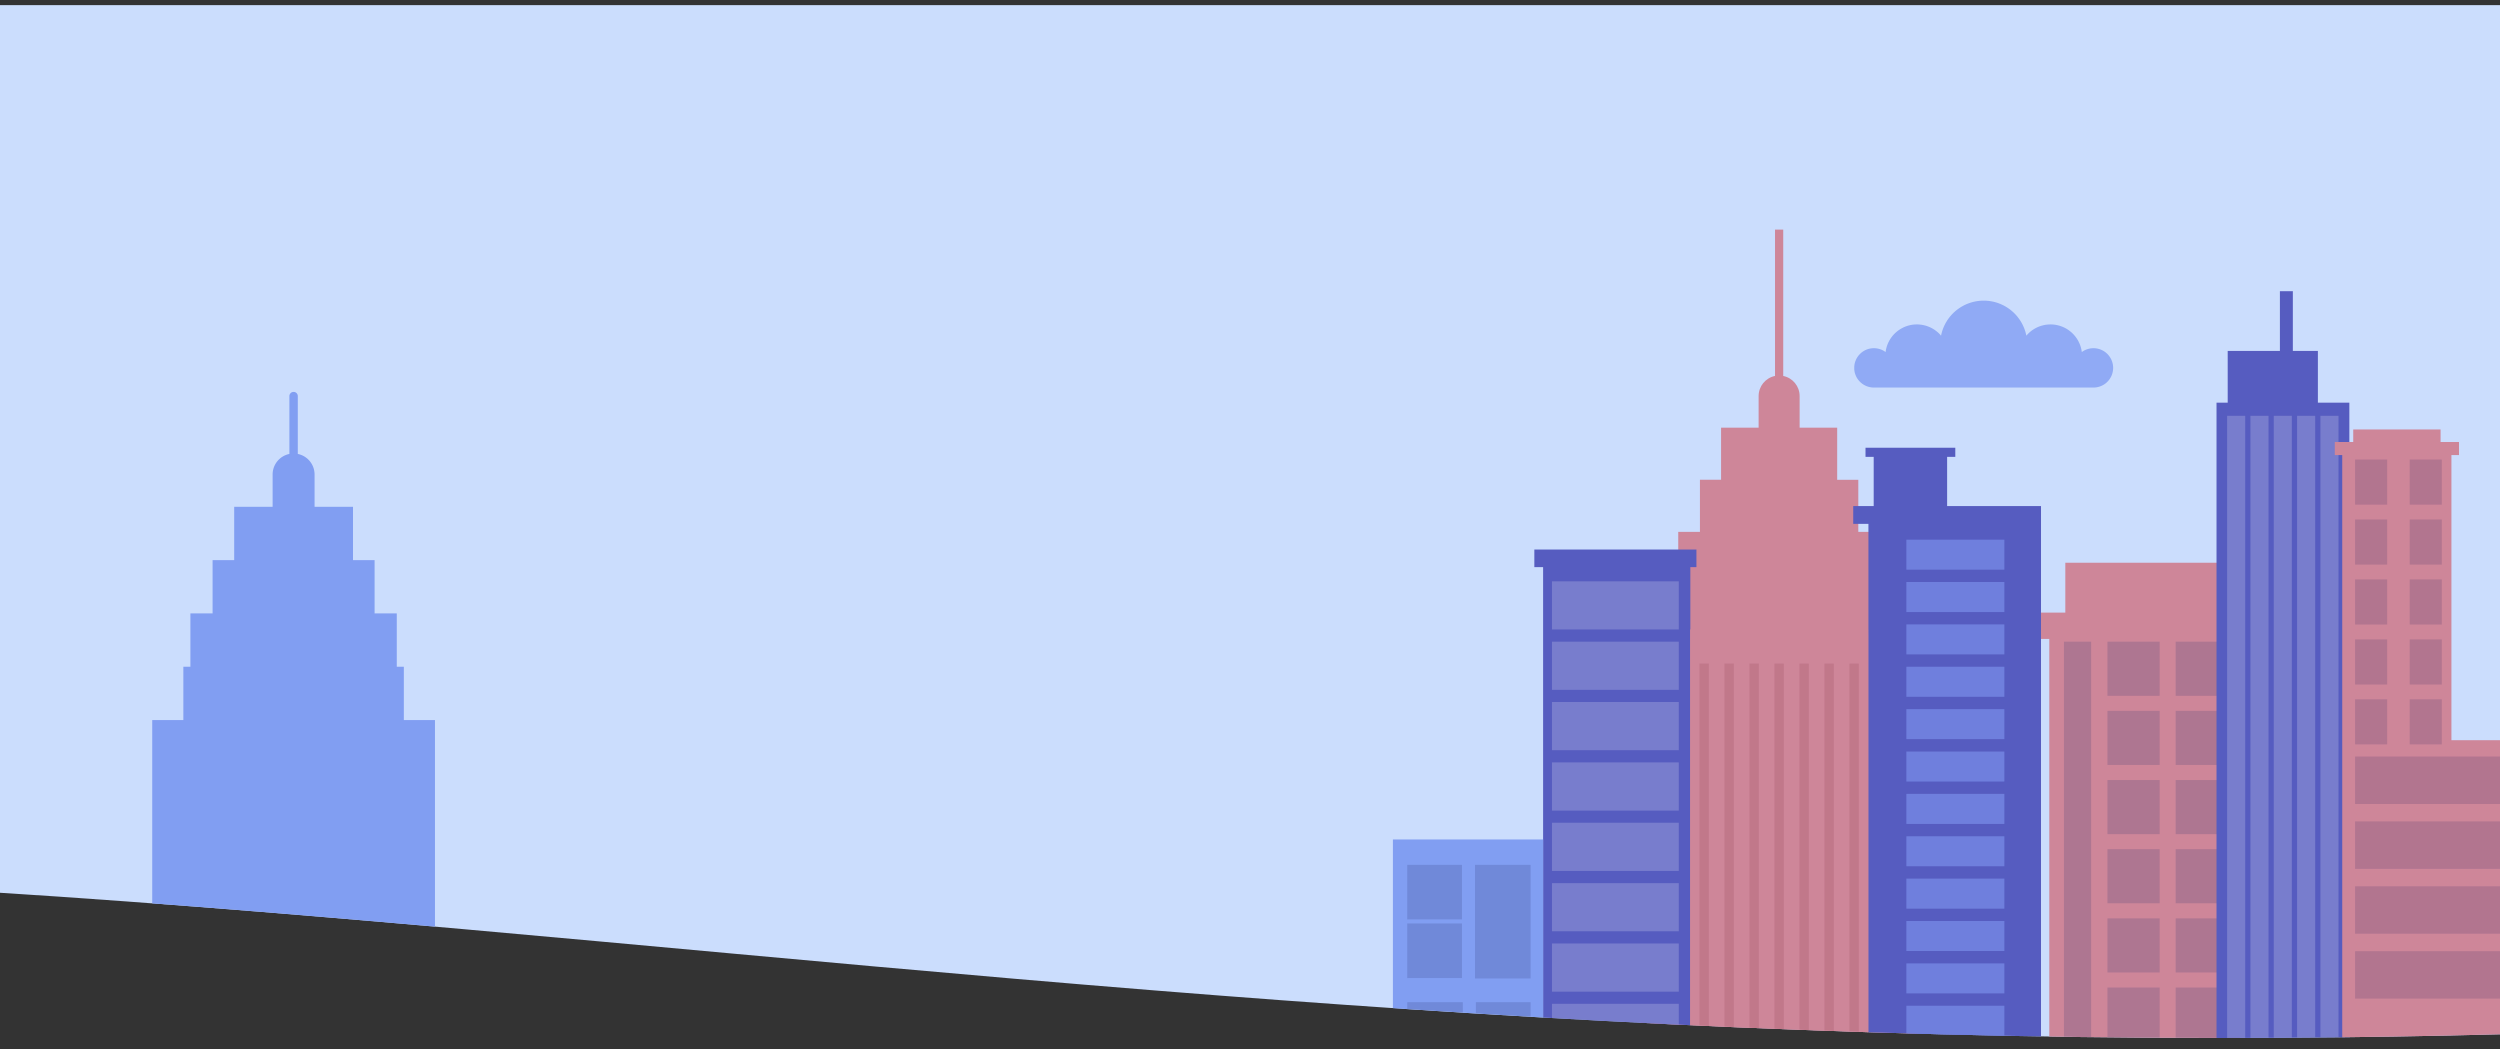 <svg xmlns="http://www.w3.org/2000/svg" id="Capa_1" viewBox="0 0 1279 536.75"><rect x="0" y="0" width="1279" height="536.75" fill="#333333" stroke="none"/><defs><clipPath id="clippath-29"><path d="M1204.86 296.43h16.43v23.09h-16.43z" class="cls-1"/></clipPath><clipPath id="clippath-57"><path d="M755.06 512.72h28v27.93h-28z" class="cls-1"/></clipPath><clipPath id="clippath-1"><path d="M-416.43-.41h2237.49v599.69H-416.43z" class="cls-1"/></clipPath><clipPath id="clippath-2"><path d="M-416.43-.41h2237.49v599.69H-416.43z" class="cls-1"/></clipPath><clipPath id="clippath-3"><path d="M948.63 153.81h132.46v44.47H948.63z" class="cls-1"/></clipPath><clipPath id="clippath-5"><path d="M-183.46 44.19h2036.97v545.94H-183.46z" class="cls-1"/></clipPath><clipPath id="clippath-6"><path d="M1055.92 328.29h13.91v204.6h-13.91z" class="cls-1"/></clipPath><clipPath id="clippath-7"><path d="M1113.07 328.29h26.72v27.67h-26.72z" class="cls-1"/></clipPath><clipPath id="clippath-8"><path d="M1078.17 328.29h26.72v27.67h-26.72z" class="cls-1"/></clipPath><clipPath id="clippath-9"><path d="M1113.07 363.68h26.72v27.66h-26.72z" class="cls-1"/></clipPath><clipPath id="clippath-10"><path d="M1078.17 363.68h26.72v27.66h-26.72z" class="cls-1"/></clipPath><clipPath id="clippath-11"><path d="M1113.07 399.07h26.72v27.67h-26.72z" class="cls-1"/></clipPath><clipPath id="clippath-12"><path d="M1078.17 399.07h26.72v27.67h-26.72z" class="cls-1"/></clipPath><clipPath id="clippath-13"><path d="M1113.07 434.45h26.72v27.67h-26.72z" class="cls-1"/></clipPath><clipPath id="clippath-14"><path d="M1078.17 434.45h26.72v27.67h-26.72z" class="cls-1"/></clipPath><clipPath id="clippath-15"><path d="M1113.07 469.84h26.72v27.66h-26.72z" class="cls-1"/></clipPath><clipPath id="clippath-16"><path d="M1078.17 469.84h26.72v27.66h-26.72z" class="cls-1"/></clipPath><clipPath id="clippath-17"><path d="M1113.07 505.23h26.72v27.66h-26.72z" class="cls-1"/></clipPath><clipPath id="clippath-18"><path d="M1078.17 505.23h26.72v27.66h-26.72z" class="cls-1"/></clipPath><clipPath id="clippath-19"><path d="M1187.12 212.73h9.26v321.31h-9.26z" class="cls-1"/></clipPath><clipPath id="clippath-20"><path d="M1175.19 212.73h9.26v321.31h-9.26z" class="cls-1"/></clipPath><clipPath id="clippath-21"><path d="M1163.26 212.73h9.26v321.31h-9.26z" class="cls-1"/></clipPath><clipPath id="clippath-22"><path d="M1151.32 212.73h9.26v321.31h-9.26z" class="cls-1"/></clipPath><clipPath id="clippath-23"><path d="M1139.39 212.73h9.26v321.31h-9.26z" class="cls-1"/></clipPath><clipPath id="clippath-24"><path d="M1232.8 235.09h16.43v23.09h-16.43z" class="cls-1"/></clipPath><clipPath id="clippath-25"><path d="M1204.86 235.09h16.43v23.09h-16.43z" class="cls-1"/></clipPath><clipPath id="clippath-26"><path d="M1232.8 265.76h16.43v23.09h-16.43z" class="cls-1"/></clipPath><clipPath id="clippath-27"><path d="M1204.86 265.76h16.43v23.09h-16.43z" class="cls-1"/></clipPath><clipPath id="clippath-28"><path d="M1232.8 296.43h16.43v23.09h-16.43z" class="cls-1"/></clipPath><clipPath id="clippath"><path d="M1253.88 529.75c220.64-4.82 361.93-14.51 449.07-26.49V-62.41H-702.14v505.76h393.75c98.74 2.17 211.66 6.64 338.7 15.38 182.35 12.54 365.9 32.35 561.23 48.04 170.51 13.69 349.82 24.26 545.53 24.26 38.28 0 77.22-.42 116.8-1.27Z" class="cls-1"/></clipPath><clipPath id="clippath-30"><path d="M1232.8 327.1h16.43v23.09h-16.43z" class="cls-1"/></clipPath><clipPath id="clippath-31"><path d="M1204.86 327.1h16.43v23.09h-16.43z" class="cls-1"/></clipPath><clipPath id="clippath-32"><path d="M1232.8 357.76h16.43v23.09h-16.43z" class="cls-1"/></clipPath><clipPath id="clippath-33"><path d="M1204.86 357.76h16.43v23.09h-16.43z" class="cls-1"/></clipPath><clipPath id="clippath-34"><path d="M1204.86 387.05h109.98v24.27h-109.98z" class="cls-1"/></clipPath><clipPath id="clippath-35"><path d="M1204.86 420.24h109.98v24.27h-109.98z" class="cls-1"/></clipPath><clipPath id="clippath-36"><path d="M1204.86 453.43h109.98v24.27h-109.98z" class="cls-1"/></clipPath><clipPath id="clippath-37"><path d="M1204.86 486.62h109.98v24.27h-109.98z" class="cls-1"/></clipPath><clipPath id="clippath-38"><path d="M793.99 297.4h64.88v24.65h-64.88z" class="cls-1"/></clipPath><clipPath id="clippath-39"><path d="M793.99 328.28h64.88v24.65h-64.88z" class="cls-1"/></clipPath><clipPath id="clippath-40"><path d="M793.99 359.16h64.88v24.65h-64.88z" class="cls-1"/></clipPath><clipPath id="clippath-41"><path d="M793.99 390.04h64.88v24.65h-64.88z" class="cls-1"/></clipPath><clipPath id="clippath-42"><path d="M793.99 420.92h64.88v24.65h-64.88z" class="cls-1"/></clipPath><clipPath id="clippath-43"><path d="M793.99 451.8h64.88v24.65h-64.88z" class="cls-1"/></clipPath><clipPath id="clippath-44"><path d="M793.99 482.68h64.88v24.65h-64.88z" class="cls-1"/></clipPath><clipPath id="clippath-45"><path d="M793.99 513.56h64.88v24.65h-64.88z" class="cls-1"/></clipPath><clipPath id="clippath-46"><path d="M946.15 339.46h4.81v198.32h-4.81z" class="cls-1"/></clipPath><clipPath id="clippath-47"><path d="M933.37 339.46h4.81v198.32h-4.81z" class="cls-1"/></clipPath><clipPath id="clippath-48"><path d="M920.58 339.46h4.81v198.32h-4.81z" class="cls-1"/></clipPath><clipPath id="clippath-49"><path d="M907.79 339.46h4.81v198.32h-4.81z" class="cls-1"/></clipPath><clipPath id="clippath-50"><path d="M895.01 339.46h4.81v198.32h-4.81z" class="cls-1"/></clipPath><clipPath id="clippath-51"><path d="M882.22 339.46h4.81v198.32h-4.81z" class="cls-1"/></clipPath><clipPath id="clippath-52"><path d="M869.43 339.46h4.81v198.32h-4.81z" class="cls-1"/></clipPath><clipPath id="clippath-53"><path d="M754.61 442.45h28.44v58.12h-28.44z" class="cls-1"/></clipPath><clipPath id="clippath-54"><path d="M719.94 442.45h27.99v27.93h-27.99z" class="cls-1"/></clipPath><clipPath id="clippath-55"><path d="M719.94 472.46h27.99v27.93h-27.99z" class="cls-1"/></clipPath><clipPath id="clippath-56"><path d="M719.94 512.72h28.44v27.89h-28.44z" class="cls-1"/></clipPath><style>.cls-1{fill:none}.cls-3{fill:#fff}.cls-4{fill:#819ef2}.cls-6{fill:#8e3f52}.cls-7{fill:#ce8699}.cls-9{fill:#41306b}.cls-10{fill:#6f7fdd}.cls-11{fill:#565cc0}.cls-12{fill:#2d3572}.cls-69{opacity:.2}</style></defs><g style="clip-path:url(#clippath)"><g id="Mask_Group_22"><g id="Group_9995" style="clip-path:url(#clippath-1)"><g id="Group_9994"><path id="Path_12645" d="M-434.31 2.63H1802.8v598.05H-434.31V2.63Z" style="fill:#cbddfd"/><g id="Group_9749" style="clip-path:url(#clippath-2)"><g id="Group_9748"><g id="Group_9747" style="opacity:.8"><g id="Group_9746" style="clip-path:url(#clippath-3)"><g id="Group_9745"><path id="Path_12600" d="M1014.86 153.81c10.62 0 19.75 7.51 21.82 17.92 5.74-6.82 15.93-7.7 22.75-1.96 3.11 2.62 5.12 6.31 5.62 10.34 4.48-3.3 10.78-2.34 14.07 2.13 3.3 4.48 2.34 10.78-2.13 14.07a10.09 10.09 0 0 1-5.97 1.96H958.68c-5.56 0-10.07-4.51-10.06-10.07 0-5.56 4.51-10.07 10.07-10.06 2.15 0 4.25.69 5.98 1.97 1.11-8.85 9.18-15.12 18.02-14.01 4.03.51 7.73 2.51 10.35 5.63 2.06-10.42 11.2-17.92 21.82-17.92" style="fill-rule:evenodd;fill:#819ef2"/></g></g></g></g></g><g id="Group_9993" style="clip-path:url(#clippath-5)"><g id="Group_9992"><path id="Path_12605" d="M206.6 368.37V341.1h-3.61v-27.27h-11.35v-27.27h-11.05v-27.27h-19.66v-16.54c0-5.1-3.59-9.49-8.58-10.51v-29.59c0-1.19-.96-2.15-2.15-2.15s-2.15.96-2.15 2.15v29.59a10.728 10.728 0 0 0-8.58 10.51v16.54h-19.66v27.27h-11.05v27.27H97.41v27.27H93.8v27.27H77.88v220.19h144.65V368.37h-15.92Z" class="cls-4"/><path id="Path_12606" d="M1100.41 287.89h37.32v25.54h12.82v13.44h-4.62v213.78h-97.51V326.87h-4.62v-13.45h12.82v-25.54h37.32" class="cls-7"/><g id="Group_9838" class="cls-69"><g id="Group_9837" style="clip-path:url(#clippath-6)"><g id="Group_9836"><path id="Rectangle_3998" d="M1055.92 328.29h13.91v204.6h-13.91z" class="cls-12"/></g></g></g><g id="Group_9841" class="cls-69"><g id="Group_9840" style="clip-path:url(#clippath-7)"><g id="Group_9839"><path id="Rectangle_4000" d="M1113.07 328.29h26.73v27.67h-26.73z" class="cls-12"/></g></g></g><g id="Group_9844" class="cls-69"><g id="Group_9843" style="clip-path:url(#clippath-8)"><g id="Group_9842"><path id="Rectangle_4002" d="M1078.17 328.29h26.73v27.67h-26.73z" class="cls-12"/></g></g></g><g id="Group_9847" class="cls-69"><g id="Group_9846" style="clip-path:url(#clippath-9)"><g id="Group_9845"><path id="Rectangle_4004" d="M1113.07 363.68h26.73v27.67h-26.73z" class="cls-12"/></g></g></g><g id="Group_9850" class="cls-69"><g id="Group_9849" style="clip-path:url(#clippath-10)"><g id="Group_9848"><path id="Rectangle_4006" d="M1078.17 363.68h26.73v27.67h-26.73z" class="cls-12"/></g></g></g><g id="Group_9853" class="cls-69"><g id="Group_9852" style="clip-path:url(#clippath-11)"><g id="Group_9851"><path id="Rectangle_4008" d="M1113.07 399.07h26.73v27.67h-26.73z" class="cls-12"/></g></g></g><g id="Group_9856" class="cls-69"><g id="Group_9855" style="clip-path:url(#clippath-12)"><g id="Group_9854"><path id="Rectangle_4010" d="M1078.17 399.07h26.73v27.67h-26.73z" class="cls-12"/></g></g></g><g id="Group_9859" class="cls-69"><g id="Group_9858" style="clip-path:url(#clippath-13)"><g id="Group_9857"><path id="Rectangle_4012" d="M1113.07 434.45h26.73v27.67h-26.73z" class="cls-12"/></g></g></g><g id="Group_9862" class="cls-69"><g id="Group_9861" style="clip-path:url(#clippath-14)"><g id="Group_9860"><path id="Rectangle_4014" d="M1078.17 434.45h26.73v27.67h-26.73z" class="cls-12"/></g></g></g><g id="Group_9865" class="cls-69"><g id="Group_9864" style="clip-path:url(#clippath-15)"><g id="Group_9863"><path id="Rectangle_4016" d="M1113.07 469.84h26.73v27.67h-26.73z" class="cls-12"/></g></g></g><g id="Group_9868" class="cls-69"><g id="Group_9867" style="clip-path:url(#clippath-16)"><g id="Group_9866"><path id="Rectangle_4018" d="M1078.17 469.84h26.73v27.67h-26.73z" class="cls-12"/></g></g></g><g id="Group_9871" class="cls-69"><g id="Group_9870" style="clip-path:url(#clippath-17)"><g id="Group_9869"><path id="Rectangle_4020" d="M1113.07 505.23h26.73v27.67h-26.73z" class="cls-12"/></g></g></g><g id="Group_9874" class="cls-69"><g id="Group_9873" style="clip-path:url(#clippath-18)"><g id="Group_9872"><path id="Rectangle_4022" d="M1078.17 505.23h26.73v27.67h-26.73z" class="cls-12"/></g></g></g><path id="Path_12607" d="M1139.69 206v-26.45h26.71v-30.56h6.62v30.56h12.81V206h16.1v334.65h-67.96V206h5.73Z" class="cls-11"/><g id="Group_9877" class="cls-69"><g id="Group_9876" style="clip-path:url(#clippath-19)"><g id="Group_9875"><path id="Rectangle_4024" d="M1187.12 212.73h9.26v321.31h-9.26z" class="cls-3"/></g></g></g><g id="Group_9880" class="cls-69"><g id="Group_9879" style="clip-path:url(#clippath-20)"><g id="Group_9878"><path id="Rectangle_4026" d="M1175.19 212.73h9.26v321.31h-9.26z" class="cls-3"/></g></g></g><g id="Group_9883" class="cls-69"><g id="Group_9882" style="clip-path:url(#clippath-21)"><g id="Group_9881"><path id="Rectangle_4028" d="M1163.25 212.73h9.26v321.31h-9.26z" class="cls-3"/></g></g></g><g id="Group_9886" class="cls-69"><g id="Group_9885" style="clip-path:url(#clippath-22)"><g id="Group_9884"><path id="Rectangle_4030" d="M1151.32 212.73h9.26v321.31h-9.26z" class="cls-3"/></g></g></g><g id="Group_9889" class="cls-69"><g id="Group_9888" style="clip-path:url(#clippath-23)"><g id="Group_9887"><path id="Rectangle_4032" d="M1139.39 212.73h9.26v321.31h-9.26z" class="cls-3"/></g></g></g><path id="Path_12608" d="M1194.49 226.14h9.42v-6.43h44.69v6.43h9.42v6.66h-3.87v145.87h66.71v161.98h-122.57V232.8h-3.81v-6.66Z" class="cls-7"/><g id="Group_9892" class="cls-69"><g id="Group_9891" style="clip-path:url(#clippath-24)"><g id="Group_9890"><path id="Rectangle_4034" d="M1232.8 235.09h16.43v23.09h-16.43z" class="cls-9"/></g></g></g><g id="Group_9895" class="cls-69"><g id="Group_9894" style="clip-path:url(#clippath-25)"><g id="Group_9893"><path id="Rectangle_4036" d="M1204.86 235.09h16.43v23.09h-16.43z" class="cls-9"/></g></g></g><g id="Group_9898" class="cls-69"><g id="Group_9897" style="clip-path:url(#clippath-26)"><g id="Group_9896"><path id="Rectangle_4038" d="M1232.8 265.76h16.43v23.09h-16.43z" class="cls-9"/></g></g></g><g id="Group_9901" class="cls-69"><g id="Group_9900" style="clip-path:url(#clippath-27)"><g id="Group_9899"><path id="Rectangle_4040" d="M1204.86 265.76h16.43v23.09h-16.43z" class="cls-9"/></g></g></g><g id="Group_9904" class="cls-69"><g id="Group_9903" style="clip-path:url(#clippath-28)"><g id="Group_9902"><path id="Rectangle_4042" d="M1232.8 296.43h16.43v23.09h-16.43z" class="cls-9"/></g></g></g><g id="Group_9907" class="cls-69"><g id="Group_9906" style="clip-path:url(#clippath-29)"><g id="Group_9905"><path id="Rectangle_4044" d="M1204.86 296.43h16.43v23.09h-16.43z" class="cls-9"/></g></g></g><g id="Group_9910" class="cls-69"><g id="Group_9909" style="clip-path:url(#clippath-30)"><g id="Group_9908"><path id="Rectangle_4046" d="M1232.8 327.1h16.43v23.09h-16.43z" class="cls-9"/></g></g></g><g id="Group_9913" class="cls-69"><g id="Group_9912" style="clip-path:url(#clippath-31)"><g id="Group_9911"><path id="Rectangle_4048" d="M1204.86 327.1h16.43v23.09h-16.43z" class="cls-9"/></g></g></g><g id="Group_9916" class="cls-69"><g id="Group_9915" style="clip-path:url(#clippath-32)"><g id="Group_9914"><path id="Rectangle_4050" d="M1232.8 357.76h16.43v23.09h-16.43z" class="cls-9"/></g></g></g><g id="Group_9919" class="cls-69"><g id="Group_9918" style="clip-path:url(#clippath-33)"><g id="Group_9917"><path id="Rectangle_4052" d="M1204.86 357.76h16.43v23.09h-16.43z" class="cls-9"/></g></g></g><g id="Group_9922" class="cls-69"><g id="Group_9921" style="clip-path:url(#clippath-34)"><g id="Group_9920"><path id="Rectangle_4054" d="M1204.86 387.05h109.98v24.27h-109.98z" class="cls-9"/></g></g></g><g id="Group_9925" class="cls-69"><g id="Group_9924" style="clip-path:url(#clippath-35)"><g id="Group_9923"><path id="Rectangle_4056" d="M1204.86 420.24h109.98v24.27h-109.98z" class="cls-9"/></g></g></g><g id="Group_9928" class="cls-69"><g id="Group_9927" style="clip-path:url(#clippath-36)"><g id="Group_9926"><path id="Rectangle_4058" d="M1204.86 453.43h109.98v24.27h-109.98z" class="cls-9"/></g></g></g><g id="Group_9931" class="cls-69"><g id="Group_9930" style="clip-path:url(#clippath-37)"><g id="Group_9929"><path id="Rectangle_4060" d="M1204.86 486.62h109.98v24.27h-109.98z" class="cls-9"/></g></g></g><path id="Path_12609" d="M855.06 325.39v-26.65h3.53v-26.65h11.1v-26.65h10.81v-26.66h19.21v-16.17c0-4.98 3.5-9.28 8.39-10.28v-74.88h4.2v74.89c4.88 1 8.39 5.29 8.39 10.28v16.17h19.21v26.66h10.81v26.65h11.1v26.65h3.53v26.65h15.56v215.23H839.5V325.4h15.56Z" class="cls-7"/><path id="Path_12610" d="M958.58 258.91v-25.17h-4.18v-4.69h45.93v4.69h-4.18v25.17h48.03v281.7h-88.29v-272.6h-7.78v-9.09h10.46Z" class="cls-11"/><path id="Rectangle_4062" d="M975.3 276.08h50.13v15.36H975.3z" class="cls-10"/><path id="Rectangle_4063" d="M975.3 297.76h50.13v15.36H975.3z" class="cls-10"/><path id="Rectangle_4064" d="M975.3 319.44h50.13v15.36H975.3z" class="cls-10"/><path id="Rectangle_4065" d="M975.3 341.11h50.13v15.36H975.3z" class="cls-10"/><path id="Rectangle_4066" d="M975.3 362.79h50.13v15.36H975.3z" class="cls-10"/><path id="Rectangle_4067" d="M975.3 384.47h50.13v15.36H975.3z" class="cls-10"/><path id="Rectangle_4068" d="M975.3 406.15h50.13v15.36H975.3z" class="cls-10"/><path id="Rectangle_4069" d="M975.3 427.83h50.13v15.36H975.3z" class="cls-10"/><path id="Rectangle_4070" d="M975.3 449.5h50.13v15.36H975.3z" class="cls-10"/><path id="Rectangle_4071" d="M975.3 471.18h50.13v15.36H975.3z" class="cls-10"/><path id="Rectangle_4072" d="M975.3 492.86h50.13v15.36H975.3z" class="cls-10"/><path id="Rectangle_4073" d="M975.3 514.54h50.13v15.36H975.3z" class="cls-10"/><path id="Path_12611" d="M867.89 281.16v8.97h-3.11v250.48h-75.33V290.13h-4.48v-8.97h82.93Z" class="cls-11"/><g id="Group_9934" class="cls-69"><g id="Group_9933" style="clip-path:url(#clippath-38)"><g id="Group_9932"><path id="Rectangle_4074" d="M793.99 297.4h64.88v24.65h-64.88z" class="cls-3"/></g></g></g><g id="Group_9937" class="cls-69"><g id="Group_9936" style="clip-path:url(#clippath-39)"><g id="Group_9935"><path id="Rectangle_4076" d="M793.99 328.28h64.88v24.65h-64.88z" class="cls-3"/></g></g></g><g id="Group_9940" class="cls-69"><g id="Group_9939" style="clip-path:url(#clippath-40)"><g id="Group_9938"><path id="Rectangle_4078" d="M793.99 359.16h64.88v24.65h-64.88z" class="cls-3"/></g></g></g><g id="Group_9943" class="cls-69"><g id="Group_9942" style="clip-path:url(#clippath-41)"><g id="Group_9941"><path id="Rectangle_4080" d="M793.99 390.04h64.88v24.65h-64.88z" class="cls-3"/></g></g></g><g id="Group_9946" class="cls-69"><g id="Group_9945" style="clip-path:url(#clippath-42)"><g id="Group_9944"><path id="Rectangle_4082" d="M793.99 420.92h64.88v24.65h-64.88z" class="cls-3"/></g></g></g><g id="Group_9949" class="cls-69"><g id="Group_9948" style="clip-path:url(#clippath-43)"><g id="Group_9947"><path id="Rectangle_4084" d="M793.99 451.8h64.88v24.65h-64.88z" class="cls-3"/></g></g></g><g id="Group_9952" class="cls-69"><g id="Group_9951" style="clip-path:url(#clippath-44)"><g id="Group_9950"><path id="Rectangle_4086" d="M793.99 482.68h64.88v24.65h-64.88z" class="cls-3"/></g></g></g><g id="Group_9955" class="cls-69"><g id="Group_9954" style="clip-path:url(#clippath-45)"><g id="Group_9953"><path id="Rectangle_4088" d="M793.99 513.56h64.88v24.65h-64.88z" class="cls-3"/></g></g></g><path id="Path_12612" d="M864.68 324.76v-2.72h91.01l.02 2.72V540.6h-91.03V324.76Z" class="cls-7"/><g id="Group_9958" class="cls-69"><g id="Group_9957" style="clip-path:url(#clippath-46)"><g id="Group_9956"><path id="Rectangle_4090" d="M946.15 339.46h4.81v198.32h-4.81z" class="cls-6"/></g></g></g><g id="Group_9961" class="cls-69"><g id="Group_9960" style="clip-path:url(#clippath-47)"><g id="Group_9959"><path id="Rectangle_4092" d="M933.37 339.46h4.81v198.32h-4.81z" class="cls-6"/></g></g></g><g id="Group_9964" class="cls-69"><g id="Group_9963" style="clip-path:url(#clippath-48)"><g id="Group_9962"><path id="Rectangle_4094" d="M920.58 339.46h4.81v198.32h-4.81z" class="cls-6"/></g></g></g><g id="Group_9967" class="cls-69"><g id="Group_9966" style="clip-path:url(#clippath-49)"><g id="Group_9965"><path id="Rectangle_4096" d="M907.79 339.46h4.81v198.32h-4.81z" class="cls-6"/></g></g></g><g id="Group_9970" class="cls-69"><g id="Group_9969" style="clip-path:url(#clippath-50)"><g id="Group_9968"><path id="Rectangle_4098" d="M895.01 339.46h4.81v198.32h-4.81z" class="cls-6"/></g></g></g><g id="Group_9973" class="cls-69"><g id="Group_9972" style="clip-path:url(#clippath-51)"><g id="Group_9971"><path id="Rectangle_4100" d="M882.22 339.46h4.81v198.32h-4.81z" class="cls-6"/></g></g></g><g id="Group_9976" class="cls-69"><g id="Group_9975" style="clip-path:url(#clippath-52)"><g id="Group_9974"><path id="Rectangle_4102" d="M869.43 339.46h4.81v198.32h-4.81z" class="cls-6"/></g></g></g><path id="Rectangle_4104" d="M712.61 429.46h76.85v111.15h-76.85z" class="cls-4"/><g id="Group_9979" class="cls-69"><g id="Group_9978" style="clip-path:url(#clippath-53)"><g id="Group_9977"><path id="Rectangle_4105" d="M754.61 442.45h28.44v58.12h-28.44z" class="cls-12"/></g></g></g><g id="Group_9982" class="cls-69"><g id="Group_9981" style="clip-path:url(#clippath-54)"><g id="Group_9980"><path id="Rectangle_4107" d="M719.94 442.45h27.99v27.93h-27.99z" class="cls-12"/></g></g></g><g id="Group_9985" class="cls-69"><g id="Group_9984" style="clip-path:url(#clippath-55)"><g id="Group_9983"><path id="Rectangle_4109" d="M719.94 472.46h27.99v27.93h-27.99z" class="cls-12"/></g></g></g><g id="Group_9988" class="cls-69"><g id="Group_9987" style="clip-path:url(#clippath-56)"><g id="Group_9986"><path id="Rectangle_4111" d="M719.94 512.72h28.44v27.89h-28.44z" class="cls-12"/></g></g></g><g id="Group_9991" class="cls-69"><g id="Group_9990" style="clip-path:url(#clippath-57)"><g id="Group_9989"><path id="Rectangle_4113" d="M755.06 512.72h27.99v27.93h-27.99z" class="cls-12"/></g></g></g></g></g></g></g></g></g></svg>